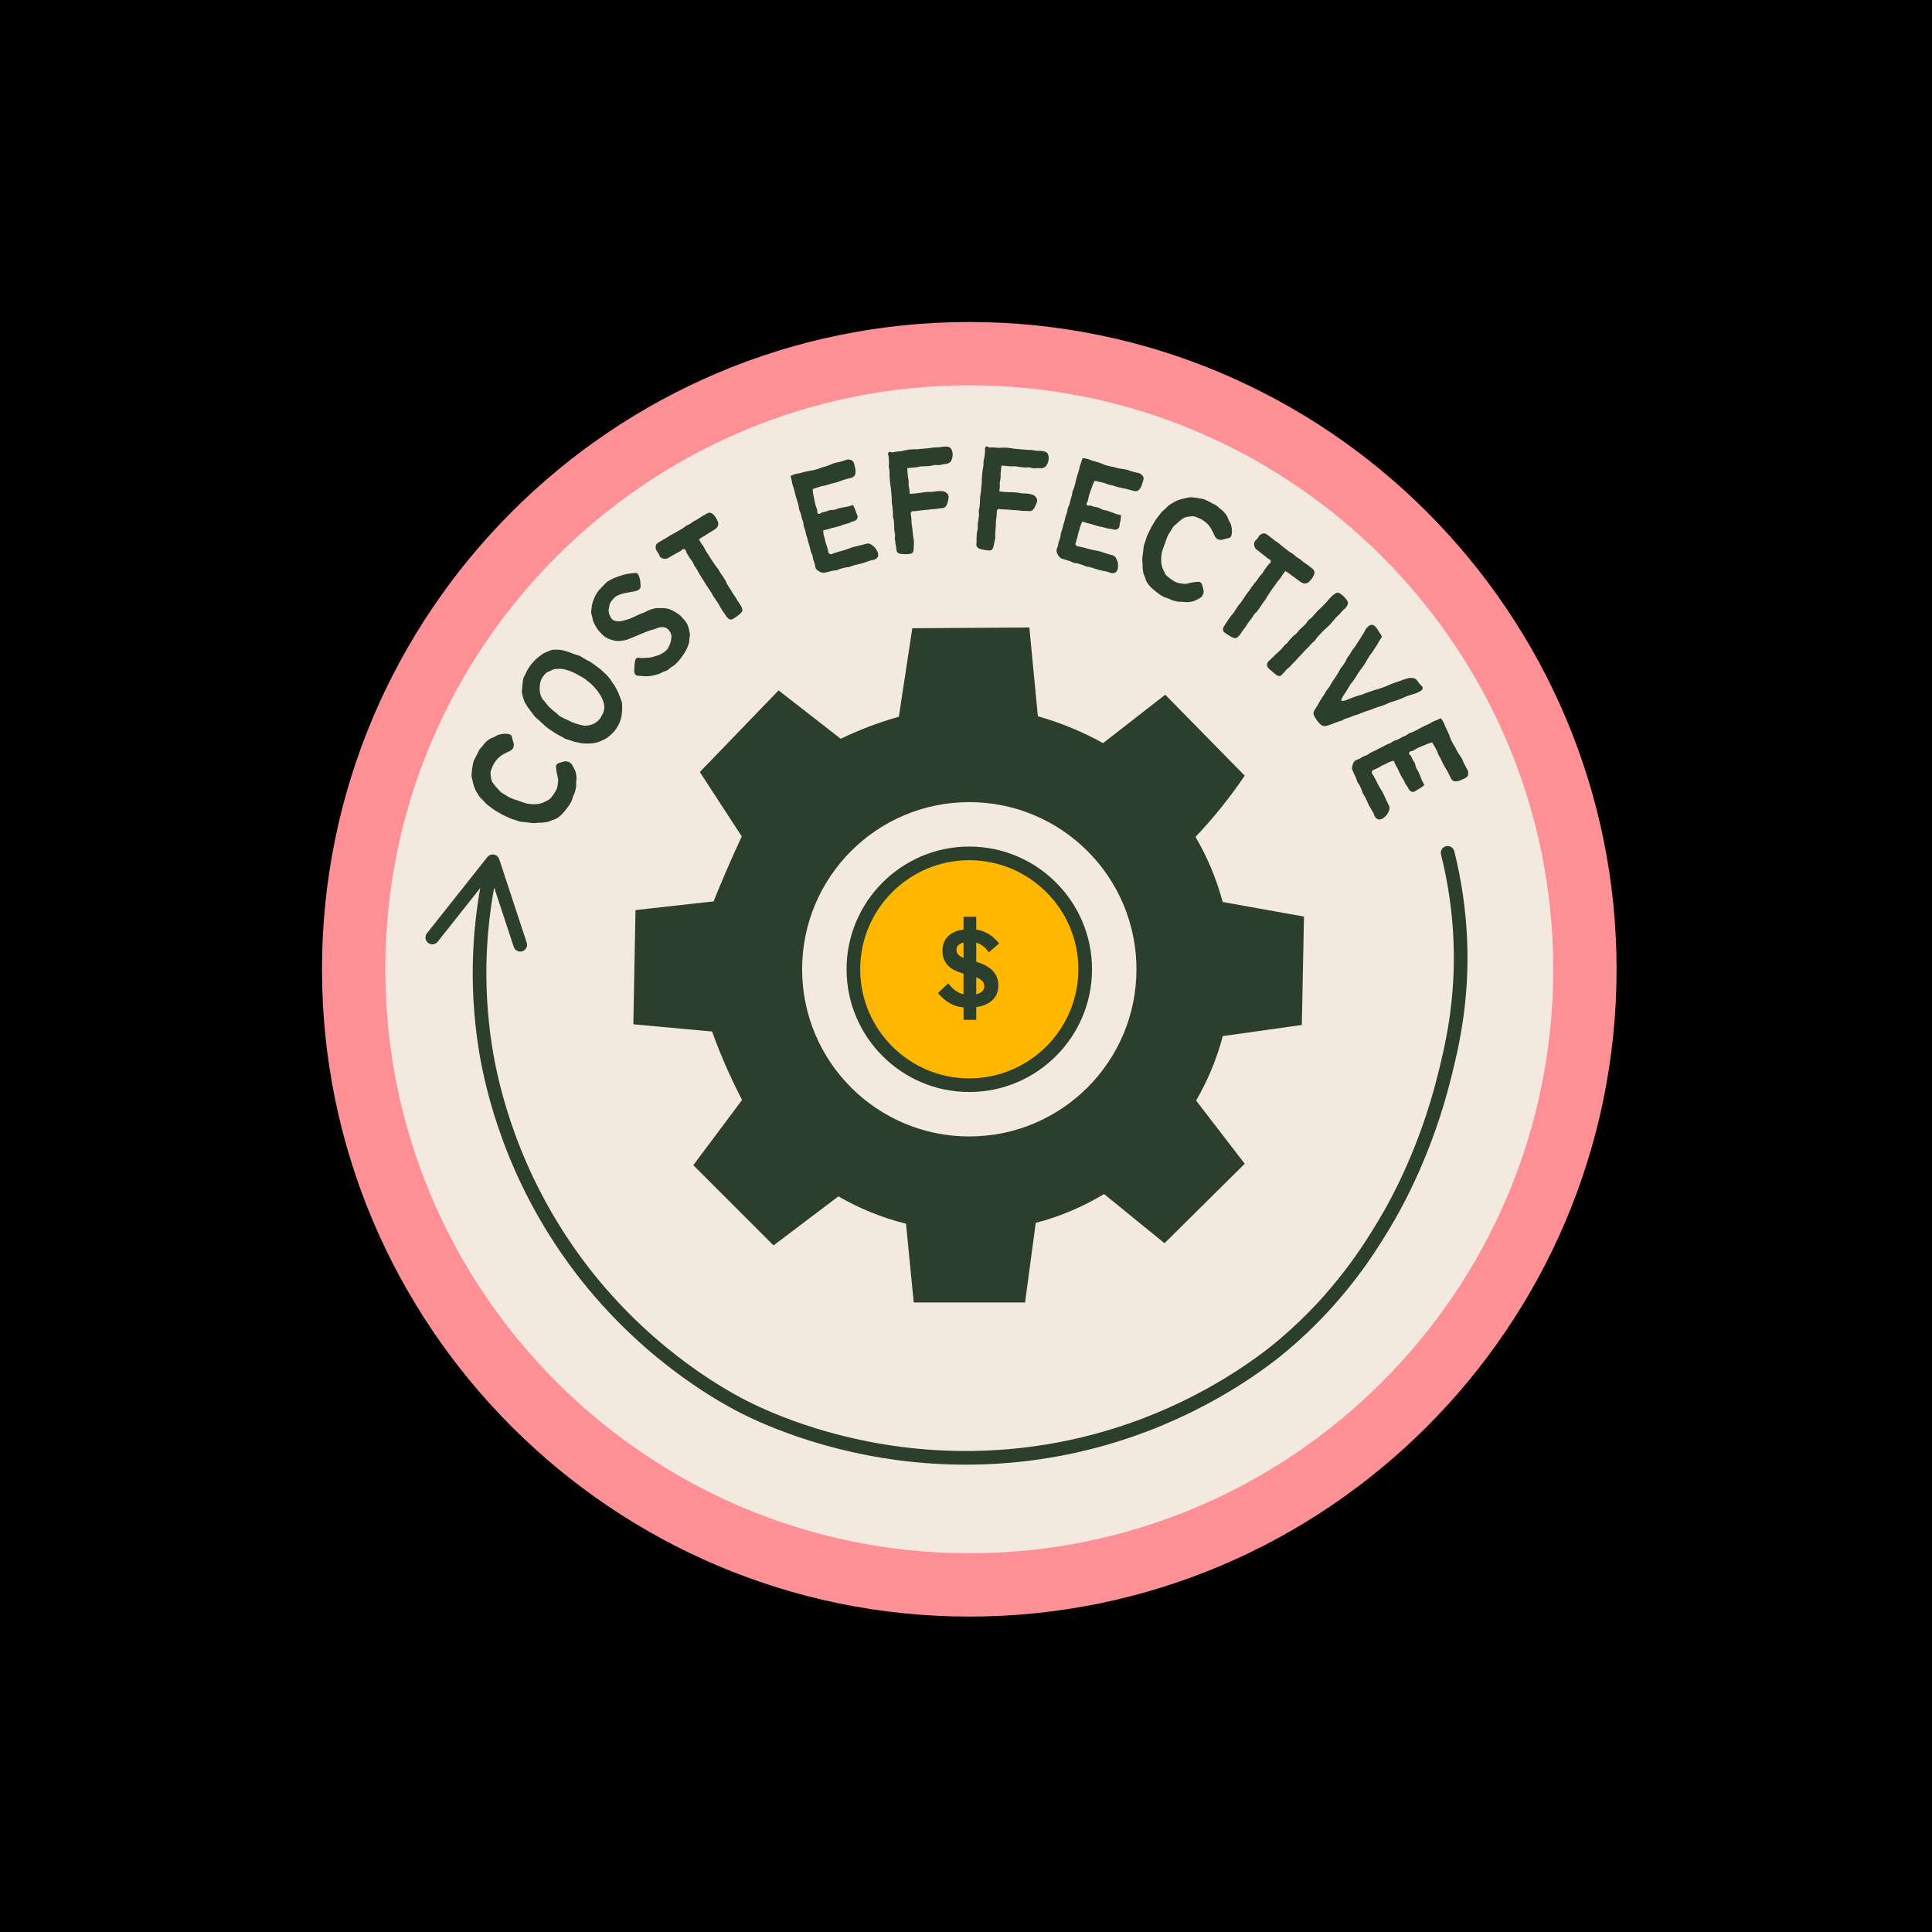 <svg version="1.0" preserveAspectRatio="xMidYMid meet" height="500" viewBox="0 0 375 375" zoomAndPan="magnify" width="500" xmlns:xlink="http://www.w3.org/1999/xlink" xmlns="http://www.w3.org/2000/svg"><defs><clipPath id="c38b157cbe"><path clip-rule="nonzero" d="M 62.5 62.5 L 313.75 62.5 L 313.75 313.75 L 62.5 313.75 Z M 62.5 62.5"></path></clipPath></defs><rect fill-opacity="1" height="450" y="-37.5" fill="#ffffff" width="450" x="-37.5"></rect><rect fill-opacity="1" height="450" y="-37.5" fill="#000000" width="450" x="-37.5"></rect><g clip-path="url(#c38b157cbe)"><path fill-rule="nonzero" fill-opacity="1" d="M 188.137 313.777 C 118.859 313.777 62.5 257.414 62.5 188.137 C 62.5 118.859 118.859 62.5 188.137 62.5 C 257.414 62.5 313.777 118.859 313.777 188.137 C 313.777 257.414 257.414 313.777 188.137 313.777 Z M 188.137 313.777" fill="#ff9096"></path></g><path fill-rule="nonzero" fill-opacity="1" d="M 188.137 301.484 C 125.637 301.484 74.789 250.637 74.789 188.137 C 74.789 125.637 125.637 74.789 188.137 74.789 C 250.637 74.789 301.484 125.637 301.484 188.137 C 301.484 250.637 250.637 301.484 188.137 301.484 Z M 188.137 301.484" fill="#f4e9de"></path><path fill-rule="nonzero" fill-opacity="1" d="M 210.637 188.137 C 210.637 200.562 200.562 210.637 188.137 210.637 C 175.711 210.637 165.641 200.562 165.641 188.137 C 165.641 175.715 175.715 165.641 188.137 165.641 C 200.562 165.641 210.637 175.715 210.637 188.137 Z M 210.637 188.137" fill="#ffb700"></path><path fill-rule="nonzero" fill-opacity="1" d="M 111.586 153.746 C 111.496 154.062 111.324 154.352 111.207 154.656 C 111.102 154.934 111.055 155.242 110.926 155.512 C 110.793 155.781 110.629 156.035 110.473 156.293 C 110.316 156.551 110.113 156.777 109.934 157.016 C 109.754 157.254 109.574 157.492 109.367 157.711 C 109.16 157.93 108.973 158.172 108.742 158.359 C 108.508 158.547 108.258 158.727 108 158.879 C 107.742 159.031 107.438 159.094 107.156 159.203 C 106.883 159.309 106.613 159.465 106.316 159.527 C 106.023 159.586 105.723 159.625 105.426 159.664 C 105.129 159.703 104.824 159.672 104.527 159.691 C 104.23 159.711 103.934 159.773 103.633 159.773 C 103.332 159.77 103.035 159.703 102.738 159.68 C 102.441 159.656 102.145 159.621 101.848 159.574 C 101.551 159.531 101.246 159.539 100.953 159.477 C 100.66 159.41 100.383 159.27 100.098 159.188 C 99.812 159.102 99.52 159.027 99.242 158.922 C 98.957 158.82 98.691 158.68 98.422 158.559 C 98.148 158.434 97.859 158.312 97.574 158.164 C 97.305 158.023 97.035 157.863 96.762 157.699 C 96.5 157.543 96.219 157.402 95.957 157.227 C 95.699 157.055 95.453 156.859 95.203 156.672 C 94.957 156.484 94.699 156.301 94.465 156.098 C 94.227 155.895 94.043 155.633 93.828 155.414 C 93.605 155.188 93.359 154.992 93.164 154.754 C 92.965 154.508 92.824 154.227 92.656 153.969 C 92.488 153.703 92.332 153.438 92.207 153.16 C 92.086 152.887 92.004 152.605 91.922 152.32 C 91.836 152.031 91.754 151.754 91.707 151.461 C 91.66 151.164 91.539 150.879 91.527 150.578 C 91.516 150.285 91.566 149.984 91.586 149.684 C 91.609 149.391 91.66 149.094 91.715 148.801 C 91.77 148.508 91.793 148.207 91.879 147.918 C 91.965 147.633 92.129 147.375 92.242 147.102 C 92.355 146.824 92.516 146.574 92.656 146.312 C 92.797 146.047 92.891 145.758 93.055 145.512 C 93.223 145.266 93.441 145.059 93.633 144.828 C 93.84 144.578 94.004 144.297 94.238 144.086 C 94.477 143.871 94.719 143.66 94.98 143.48 C 95.242 143.301 95.57 143.23 95.859 143.086 C 96.141 142.945 96.398 142.75 96.703 142.637 C 96.957 142.547 97.262 142.512 97.559 142.457 C 97.852 142.398 98.137 142.402 98.41 142.441 C 98.828 142.5 99.109 142.555 99.258 142.777 C 99.406 142.992 99.406 143.328 99.523 143.68 C 99.664 144.09 99.746 144.406 99.727 144.676 C 99.703 145.039 99.574 145.34 99.277 145.578 C 99.055 145.754 98.727 145.875 98.359 146.059 C 98.109 146.18 97.859 146.305 97.621 146.449 C 97.379 146.594 97.148 146.754 96.93 146.926 C 96.711 147.098 96.547 147.328 96.359 147.531 C 96.176 147.738 96.027 147.961 95.883 148.203 C 95.746 148.438 95.621 148.672 95.531 148.945 C 95.43 149.258 95.258 149.543 95.227 149.832 C 95.188 150.156 95.238 150.473 95.281 150.77 C 95.324 151.082 95.379 151.395 95.496 151.68 C 95.617 151.961 95.852 152.188 96.035 152.441 C 96.215 152.688 96.418 152.91 96.645 153.129 C 96.863 153.344 97.035 153.617 97.285 153.805 C 97.531 153.988 97.82 154.125 98.086 154.285 C 98.352 154.445 98.602 154.645 98.879 154.785 C 99.137 154.914 99.438 154.996 99.727 155.121 C 99.996 155.234 100.297 155.301 100.59 155.402 C 100.871 155.504 101.148 155.629 101.445 155.711 C 101.734 155.789 102.02 155.926 102.316 155.977 C 102.617 156.031 102.926 156.066 103.227 156.086 C 103.531 156.105 103.844 156.102 104.141 156.082 C 104.445 156.059 104.75 155.984 105.039 155.914 C 105.336 155.84 105.605 155.691 105.879 155.559 C 106.145 155.426 106.434 155.312 106.676 155.117 C 106.891 154.945 107.043 154.695 107.223 154.477 C 107.398 154.262 107.562 154.035 107.703 153.785 C 107.84 153.539 108.008 153.301 108.102 153.035 C 108.191 152.766 108.227 152.48 108.266 152.203 C 108.309 151.922 108.363 151.633 108.344 151.355 C 108.324 151.059 108.223 150.723 108.145 150.383 C 108.066 150.059 108.004 149.727 107.969 149.414 C 107.93 149.055 107.859 148.703 108.012 148.434 C 108.148 148.191 108.453 148.082 108.867 147.98 C 109.242 147.887 109.555 147.754 109.84 147.77 C 110.207 147.793 110.516 147.934 110.762 148.125 C 111.004 148.309 111.152 148.598 111.312 148.93 C 111.441 149.195 111.629 149.48 111.723 149.832 C 111.809 150.152 111.859 150.48 111.891 150.809 C 111.922 151.137 111.852 151.465 111.836 151.793 C 111.82 152.121 111.867 152.457 111.812 152.781 C 111.758 153.105 111.672 153.43 111.586 153.746 Z M 115.215 128.898 C 115.453 129.062 115.676 129.238 115.902 129.41 C 116.129 129.586 116.371 129.746 116.586 129.926 C 116.805 130.113 117.004 130.316 117.207 130.512 C 117.414 130.707 117.637 130.895 117.828 131.102 C 118.023 131.309 118.199 131.539 118.379 131.758 C 118.555 131.98 118.691 132.234 118.852 132.469 C 119.016 132.699 119.191 132.926 119.336 133.172 C 119.484 133.414 119.621 133.664 119.75 133.914 C 119.879 134.168 119.996 134.426 120.109 134.688 C 120.219 134.949 120.316 135.215 120.414 135.488 C 120.516 135.781 120.648 136.066 120.711 136.359 C 120.773 136.664 120.742 136.98 120.762 137.281 C 120.785 137.59 120.746 137.891 120.723 138.195 C 120.703 138.5 120.672 138.801 120.609 139.098 C 120.543 139.398 120.473 139.691 120.367 139.977 C 120.262 140.262 120.137 140.535 119.988 140.805 C 119.848 141.074 119.684 141.328 119.504 141.574 C 119.324 141.82 119.133 142.055 118.918 142.273 C 118.707 142.492 118.488 142.699 118.242 142.887 C 118.004 143.07 117.77 143.273 117.504 143.426 C 117.242 143.578 116.961 143.699 116.672 143.812 C 116.395 143.926 116.113 144.055 115.812 144.133 C 115.52 144.203 115.215 144.254 114.906 144.289 C 114.605 144.324 114.297 144.32 113.984 144.316 C 113.699 144.316 113.41 144.316 113.121 144.289 C 112.836 144.258 112.551 144.195 112.27 144.141 C 111.984 144.086 111.703 144.031 111.422 143.957 C 111.145 143.883 110.883 143.746 110.613 143.656 C 110.34 143.559 110.043 143.527 109.781 143.418 C 109.496 143.297 109.254 143.098 108.98 142.961 C 108.703 142.824 108.43 142.699 108.164 142.547 C 107.898 142.395 107.656 142.211 107.398 142.047 C 107.141 141.879 106.875 141.73 106.629 141.551 C 106.383 141.371 106.137 141.191 105.902 140.996 C 105.668 140.801 105.457 140.578 105.23 140.375 C 105.004 140.168 104.773 139.969 104.559 139.754 C 104.344 139.539 104.07 139.375 103.867 139.148 C 103.66 138.922 103.5 138.656 103.305 138.422 C 103.109 138.188 102.945 137.926 102.758 137.684 C 102.566 137.438 102.391 137.191 102.242 136.938 C 102.086 136.668 101.898 136.422 101.785 136.148 C 101.664 135.863 101.574 135.57 101.5 135.281 C 101.426 134.98 101.332 134.684 101.297 134.383 C 101.266 134.078 101.363 133.77 101.371 133.469 C 101.379 133.164 101.398 132.867 101.449 132.57 C 101.496 132.27 101.5 131.957 101.59 131.668 C 101.676 131.375 101.867 131.125 101.988 130.848 C 102.105 130.566 102.23 130.297 102.383 130.035 C 102.535 129.77 102.695 129.52 102.875 129.273 C 103.051 129.027 103.234 128.789 103.434 128.562 C 103.637 128.336 103.84 128.113 104.062 127.914 C 104.289 127.707 104.527 127.523 104.773 127.348 C 105.02 127.168 105.246 126.957 105.508 126.812 C 105.777 126.664 106.066 126.566 106.344 126.461 C 106.641 126.348 106.914 126.188 107.207 126.137 C 107.512 126.082 107.824 126.105 108.125 126.105 C 108.43 126.105 108.734 126.141 109.031 126.184 C 109.332 126.23 109.621 126.332 109.918 126.41 C 110.207 126.492 110.488 126.605 110.777 126.707 C 111.062 126.805 111.348 126.91 111.629 127.023 C 111.914 127.137 112.223 127.18 112.504 127.293 C 112.75 127.387 112.949 127.57 113.18 127.699 C 113.41 127.828 113.641 127.949 113.859 128.094 C 114.082 128.238 114.348 128.309 114.566 128.453 C 114.789 128.598 114.992 128.762 115.215 128.898 Z M 108.621 139 C 108.871 139.117 109.117 139.254 109.379 139.391 C 109.629 139.516 109.895 139.621 110.152 139.75 C 110.406 139.879 110.656 140.016 110.922 140.133 C 111.18 140.246 111.453 140.324 111.727 140.422 C 112.004 140.52 112.27 140.613 112.543 140.676 C 112.828 140.742 113.102 140.832 113.383 140.852 C 113.672 140.867 113.957 140.836 114.238 140.793 C 114.52 140.75 114.793 140.676 115.059 140.559 C 115.312 140.449 115.555 140.309 115.793 140.125 C 116.008 139.961 116.215 139.77 116.414 139.535 C 116.602 139.316 116.707 139.062 116.832 138.82 C 116.961 138.57 117.125 138.34 117.188 138.066 C 117.246 137.801 117.309 137.516 117.301 137.23 C 117.293 136.961 117.242 136.676 117.172 136.395 C 117.105 136.137 117 135.871 116.879 135.605 C 116.773 135.359 116.637 135.109 116.48 134.863 C 116.32 134.605 116.152 134.355 115.973 134.121 C 115.793 133.879 115.598 133.648 115.398 133.422 C 115.203 133.199 114.988 132.984 114.77 132.777 C 114.555 132.57 114.305 132.402 114.074 132.211 C 113.844 132.023 113.613 131.832 113.367 131.66 C 113.121 131.492 112.848 131.363 112.59 131.211 C 112.332 131.059 112.074 130.91 111.805 130.777 C 111.539 130.645 111.277 130.504 110.996 130.391 C 110.723 130.277 110.434 130.191 110.148 130.094 C 109.867 130 109.594 129.914 109.32 129.867 C 109.027 129.824 108.742 129.816 108.461 129.824 C 108.168 129.832 107.875 129.816 107.602 129.875 C 107.312 129.938 107.066 130.102 106.812 130.219 C 106.547 130.344 106.262 130.426 106.043 130.602 C 105.812 130.781 105.621 131.004 105.457 131.234 C 105.285 131.473 105.117 131.727 105.008 132.004 C 104.898 132.277 104.848 132.578 104.801 132.871 C 104.754 133.16 104.742 133.461 104.758 133.758 C 104.77 134.055 104.781 134.355 104.852 134.645 C 104.922 134.93 105.039 135.211 105.172 135.477 C 105.301 135.738 105.531 135.938 105.723 136.168 C 105.895 136.379 106.035 136.613 106.223 136.809 C 106.41 137 106.578 137.215 106.781 137.402 C 106.973 137.586 107.176 137.758 107.383 137.941 C 107.582 138.121 107.82 138.258 108.027 138.445 C 108.223 138.625 108.422 138.809 108.621 139 Z M 118.809 120.195 C 119.023 120.41 119.32 120.5 119.609 120.559 C 119.875 120.609 120.172 120.625 120.477 120.578 C 120.754 120.539 121.039 120.453 121.32 120.367 C 121.598 120.281 121.895 120.227 122.16 120.125 C 122.445 120.02 122.703 119.871 122.961 119.777 C 123.203 119.684 123.426 119.543 123.668 119.441 C 123.91 119.344 124.148 119.234 124.383 119.129 C 124.621 119.023 124.879 118.961 125.113 118.848 C 125.348 118.73 125.586 118.625 125.812 118.5 C 126.086 118.395 126.336 118.277 126.598 118.211 C 126.875 118.133 127.148 118.082 127.414 118.043 C 127.699 118.004 127.977 118.043 128.242 118.039 C 128.527 118.035 128.801 118.02 129.07 118.059 C 129.348 118.102 129.625 118.137 129.887 118.223 C 130.152 118.309 130.391 118.453 130.637 118.578 C 130.879 118.703 131.129 118.82 131.359 118.98 C 131.582 119.141 131.824 119.281 132.035 119.473 C 132.234 119.656 132.422 119.867 132.609 120.074 C 132.805 120.293 133 120.504 133.148 120.738 C 133.305 120.977 133.43 121.238 133.539 121.496 C 133.648 121.754 133.699 122.039 133.762 122.312 C 133.82 122.586 133.898 122.863 133.914 123.148 C 133.926 123.426 133.844 123.707 133.812 123.992 C 133.781 124.266 133.801 124.555 133.727 124.832 C 133.66 125.098 133.539 125.359 133.43 125.625 C 133.328 125.879 133.195 126.129 133.059 126.383 C 132.926 126.625 132.777 126.863 132.613 127.098 C 132.461 127.324 132.309 127.566 132.125 127.789 C 131.949 128 131.773 128.227 131.574 128.434 C 131.383 128.633 131.195 128.852 130.977 129.043 C 130.75 129.25 130.457 129.363 130.227 129.535 C 129.977 129.719 129.773 129.949 129.527 130.094 C 129.262 130.254 128.953 130.297 128.695 130.414 C 128.41 130.543 128.168 130.723 127.898 130.812 C 127.602 130.914 127.309 130.984 127.035 131.043 C 126.727 131.113 126.434 131.191 126.16 131.223 C 125.836 131.258 125.531 131.258 125.273 131.258 C 124.887 131.262 124.582 131.219 124.391 131.199 C 123.961 131.199 123.652 131.164 123.453 131.047 C 123.176 130.887 123.121 130.578 123.105 130.207 C 123.094 129.941 123.133 129.629 123.152 129.27 C 123.168 128.945 123.199 128.676 123.242 128.445 C 123.305 128.113 123.355 127.844 123.586 127.723 C 123.77 127.629 124.043 127.664 124.41 127.715 C 124.668 127.754 124.992 127.703 125.348 127.684 C 125.637 127.664 125.957 127.668 126.281 127.613 C 126.582 127.559 126.879 127.453 127.184 127.363 C 127.484 127.277 127.785 127.184 128.066 127.062 C 128.363 126.934 128.625 126.766 128.871 126.594 C 129.121 126.438 129.344 126.246 129.531 126.008 C 129.711 125.773 129.832 125.504 129.953 125.227 C 130.07 124.945 130.172 124.668 130.227 124.379 C 130.281 124.07 130.348 123.77 130.324 123.488 C 130.297 123.16 130.195 122.871 130.059 122.641 C 129.887 122.355 129.699 122.152 129.496 122.008 C 129.25 121.832 128.988 121.746 128.707 121.727 C 128.434 121.703 128.148 121.734 127.859 121.805 C 127.59 121.871 127.332 122.016 127.062 122.113 C 126.797 122.215 126.504 122.246 126.238 122.348 C 125.973 122.449 125.695 122.52 125.43 122.625 C 125.168 122.73 124.906 122.848 124.641 122.953 C 124.379 123.059 124.117 123.184 123.852 123.289 C 123.59 123.398 123.328 123.508 123.062 123.617 C 122.801 123.727 122.539 123.832 122.277 123.941 C 121.992 124.062 121.715 124.16 121.434 124.23 C 121.133 124.305 120.844 124.359 120.555 124.379 C 120.25 124.402 119.949 124.434 119.656 124.406 C 119.355 124.375 119.066 124.301 118.781 124.215 C 118.496 124.129 118.199 124.051 117.938 123.914 C 117.672 123.777 117.422 123.605 117.184 123.418 C 116.953 123.238 116.742 123.016 116.543 122.793 C 116.34 122.566 116.141 122.352 115.977 122.125 C 115.805 121.883 115.66 121.625 115.527 121.375 C 115.379 121.113 115.246 120.855 115.145 120.59 C 115.039 120.312 115.004 120.02 114.941 119.746 C 114.875 119.457 114.762 119.18 114.742 118.895 C 114.719 118.602 114.805 118.312 114.828 118.027 C 114.855 117.738 114.887 117.453 114.953 117.172 C 115.023 116.891 115.137 116.629 115.242 116.359 C 115.352 116.09 115.445 115.82 115.586 115.562 C 115.727 115.312 115.875 115.066 116.047 114.828 C 116.215 114.598 116.422 114.395 116.617 114.176 C 116.809 113.961 117.004 113.75 117.219 113.555 C 117.465 113.336 117.652 113.074 117.895 112.898 C 118.152 112.707 118.445 112.582 118.707 112.434 C 118.98 112.277 119.273 112.176 119.562 112.059 C 119.844 111.941 120.129 111.84 120.438 111.75 C 120.727 111.668 121.016 111.547 121.336 111.48 C 121.879 111.375 122.16 111.332 122.398 111.305 C 122.68 111.273 122.902 111.234 123.461 111.203 C 123.754 111.188 123.93 111.586 124.074 111.969 C 124.207 112.316 124.285 112.699 124.285 112.941 C 124.285 113.285 124.359 113.559 124.348 113.785 C 124.324 114.133 124.188 114.309 123.969 114.477 C 123.805 114.598 123.586 114.688 123.219 114.77 C 122.945 114.832 122.633 114.879 122.305 114.93 C 122.008 114.977 121.695 115.031 121.379 115.098 C 121.078 115.156 120.77 115.246 120.473 115.344 C 120.176 115.445 119.875 115.566 119.609 115.727 C 119.348 115.887 119.137 116.129 118.93 116.371 C 118.742 116.594 118.555 116.809 118.434 117.047 C 118.301 117.305 118.289 117.59 118.234 117.855 C 118.18 118.137 118.117 118.402 118.148 118.676 C 118.176 118.957 118.246 119.227 118.367 119.477 C 118.488 119.723 118.605 119.996 118.809 120.195 Z M 135.668 104.695 C 135.828 104.941 135.926 105.172 136.078 105.41 C 136.238 105.656 136.422 105.875 136.578 106.113 C 136.734 106.359 136.824 106.645 136.977 106.883 C 137.137 107.129 137.293 107.371 137.449 107.609 C 137.605 107.855 137.75 108.105 137.902 108.344 C 138.059 108.59 138.234 108.82 138.387 109.062 C 138.543 109.305 138.707 109.539 138.863 109.777 C 139.016 110.02 139.242 110.215 139.395 110.457 C 139.547 110.699 139.672 110.957 139.824 111.195 C 139.98 111.441 140.172 111.68 140.344 111.945 C 140.5 112.195 140.66 112.457 140.828 112.719 C 140.984 112.973 141.051 113.289 141.215 113.551 C 141.375 113.805 141.57 114.043 141.73 114.305 C 141.895 114.562 142.023 114.844 142.184 115.098 C 142.348 115.363 142.555 115.594 142.715 115.848 C 142.883 116.113 143.031 116.379 143.191 116.633 C 143.359 116.898 143.535 117.148 143.695 117.391 C 143.914 117.73 144.016 117.996 144.07 118.223 C 144.141 118.512 144.094 118.719 143.793 119 C 143.621 119.16 143.41 119.379 143.086 119.59 C 142.758 119.809 142.5 120.012 142.266 120.141 C 141.945 120.309 141.668 120.301 141.355 120.047 C 141.172 119.902 140.988 119.656 140.754 119.293 C 140.602 119.059 140.422 118.836 140.266 118.59 C 140.113 118.352 139.965 118.105 139.809 117.859 C 139.656 117.621 139.555 117.348 139.398 117.102 C 139.246 116.859 139.062 116.637 138.906 116.391 C 138.754 116.148 138.578 115.922 138.426 115.676 C 138.273 115.434 138.156 115.164 138.004 114.922 C 137.852 114.676 137.672 114.445 137.523 114.199 C 137.371 113.953 137.184 113.727 137.031 113.48 C 136.879 113.234 136.738 112.98 136.59 112.734 C 136.438 112.488 136.262 112.254 136.113 112.008 C 135.961 111.758 135.816 111.504 135.668 111.258 C 135.516 111.012 135.398 110.742 135.25 110.496 C 135.098 110.25 134.914 110.023 134.77 109.781 C 134.617 109.531 134.535 109.246 134.387 109.004 C 134.234 108.746 134 108.504 133.828 108.234 C 133.648 107.953 133.496 107.66 133.34 107.418 C 133.039 106.957 133.27 106.777 132.824 106.617 C 132.402 106.465 132.504 106.754 132.008 107 C 131.773 107.113 131.508 107.273 131.207 107.43 C 130.957 107.562 130.695 107.727 130.418 107.883 C 130.18 108 129.941 108.184 129.695 108.316 C 129.418 108.461 129.125 108.488 128.875 108.449 C 128.543 108.402 128.285 108.281 128.105 108.047 C 127.934 107.824 127.875 107.496 127.703 107.246 C 127.57 107.059 127.375 106.848 127.309 106.574 C 127.246 106.332 127.246 106.055 127.328 105.789 C 127.398 105.566 127.703 105.355 127.941 105.211 C 128.191 105.062 128.445 104.926 128.695 104.773 C 128.941 104.625 129.199 104.492 129.445 104.34 C 129.695 104.191 129.93 104.016 130.176 103.867 C 130.422 103.719 130.703 103.617 130.949 103.465 C 131.195 103.316 131.453 103.18 131.703 103.031 C 131.949 102.883 132.203 102.742 132.453 102.594 C 132.699 102.445 132.906 102.227 133.156 102.074 C 133.406 101.926 133.684 101.828 133.934 101.68 C 134.18 101.531 134.398 101.332 134.648 101.184 C 134.895 101.035 135.164 100.922 135.414 100.77 C 135.66 100.621 135.891 100.441 136.137 100.293 C 136.387 100.141 136.641 100.004 136.891 99.855 C 137.18 99.68 137.43 99.547 137.648 99.523 C 137.918 99.488 138.176 99.598 138.41 99.816 C 138.57 99.969 138.762 100.172 138.934 100.453 C 139.125 100.758 139.262 101.043 139.348 101.289 C 139.465 101.621 139.434 101.918 139.289 102.184 C 139.176 102.398 138.98 102.621 138.648 102.824 C 138.398 102.977 138.148 103.129 137.891 103.289 C 137.652 103.438 137.406 103.586 137.141 103.75 C 136.902 103.898 136.652 104.047 136.379 104.215 C 136.141 104.359 135.941 104.527 135.668 104.695 Z M 157.738 94.934 C 157.781 95.219 157.762 95.469 157.793 95.699 C 157.832 95.984 157.93 96.227 157.965 96.461 C 158.008 96.734 158.043 96.977 158.109 97.215 C 158.176 97.461 158.203 97.762 158.293 98.051 C 158.379 98.332 158.504 98.605 158.586 98.855 C 158.738 99.32 158.473 99.484 158.84 99.703 C 159.164 99.898 159.168 99.586 159.598 99.461 C 159.816 99.398 160.07 99.348 160.34 99.281 C 160.582 99.219 160.812 99.07 161.062 99.02 C 161.363 98.965 161.684 99.004 161.984 98.941 C 162.285 98.875 162.562 98.715 162.859 98.645 C 163.16 98.578 163.465 98.535 163.762 98.465 C 164.062 98.391 164.375 98.371 164.672 98.301 C 164.969 98.23 165.27 98.082 165.562 98.016 C 165.695 98.277 165.824 98.539 165.93 98.758 C 166.062 99.035 166.109 99.309 166.191 99.523 C 166.312 99.832 166.461 100.07 166.461 100.285 C 166.465 100.566 166.332 100.809 166.086 100.992 C 165.918 101.121 165.645 101.164 165.336 101.277 C 165.117 101.355 164.887 101.508 164.594 101.59 C 164.34 101.68 164.062 101.727 163.797 101.809 C 163.535 101.891 163.281 102.016 163.016 102.094 C 162.75 102.172 162.48 102.234 162.211 102.309 C 161.945 102.383 161.668 102.434 161.398 102.508 C 161.129 102.582 160.867 102.688 160.598 102.762 C 160.328 102.836 160.043 102.879 159.781 102.953 C 159.797 103.258 159.82 103.539 159.867 103.793 C 159.918 104.074 160.023 104.328 160.09 104.594 C 160.148 104.84 160.191 105.102 160.27 105.352 C 160.344 105.605 160.445 105.852 160.527 106.09 C 160.617 106.359 160.641 106.633 160.719 106.852 C 160.875 107.285 160.691 107.371 161.055 107.512 C 161.48 107.676 161.406 107.508 161.926 107.355 C 162.188 107.281 162.477 107.168 162.797 107.078 C 163.082 107 163.387 106.918 163.684 106.84 C 163.988 106.758 164.281 106.633 164.582 106.539 C 164.883 106.449 165.168 106.305 165.469 106.211 C 165.77 106.121 166.086 106.082 166.387 105.992 C 166.688 105.898 167.004 105.859 167.309 105.777 C 167.613 105.699 167.906 105.586 168.215 105.523 C 168.531 105.457 168.789 105.52 169.023 105.652 C 169.25 105.781 169.469 105.961 169.695 106.156 C 169.902 106.332 170.023 106.57 170.152 106.777 C 170.305 107.012 170.402 107.238 170.43 107.477 C 170.465 107.746 170.465 108.004 170.309 108.215 C 170.172 108.391 169.957 108.555 169.66 108.648 C 169.398 108.73 169.109 108.738 168.844 108.82 C 168.578 108.898 168.328 109.031 168.062 109.109 C 167.797 109.188 167.535 109.281 167.27 109.359 C 167.004 109.434 166.73 109.484 166.465 109.559 C 166.199 109.633 165.922 109.676 165.656 109.746 C 165.387 109.82 165.141 109.973 164.871 110.043 C 164.605 110.113 164.312 110.098 164.047 110.164 C 163.777 110.234 163.508 110.297 163.238 110.363 C 162.969 110.43 162.727 110.605 162.457 110.672 C 162.188 110.738 161.898 110.715 161.625 110.777 C 161.355 110.844 161.09 110.926 160.824 110.984 C 160.551 111.051 160.281 111.109 160.012 111.172 C 159.77 111.227 159.383 111.129 159.039 110.934 C 158.691 110.738 158.371 110.473 158.301 110.238 C 158.227 109.969 158.203 109.684 158.129 109.414 C 158.051 109.148 157.922 108.895 157.848 108.621 C 157.773 108.355 157.766 108.066 157.691 107.793 C 157.613 107.527 157.441 107.285 157.367 107.012 C 157.289 106.746 157.254 106.465 157.176 106.195 C 157.102 105.926 157.012 105.66 156.938 105.391 C 156.863 105.121 156.801 104.852 156.723 104.578 C 156.648 104.309 156.547 104.047 156.473 103.777 C 156.398 103.508 156.375 103.223 156.301 102.953 C 156.227 102.684 156.082 102.43 156.008 102.16 C 155.938 101.891 155.973 101.59 155.898 101.316 C 155.824 101.047 155.688 100.793 155.613 100.523 C 155.543 100.25 155.504 99.973 155.434 99.699 C 155.359 99.43 155.195 99.18 155.121 98.91 C 155.047 98.637 155.062 98.34 154.988 98.07 C 154.914 97.797 154.824 97.527 154.75 97.258 C 154.68 96.984 154.566 96.723 154.496 96.449 C 154.422 96.176 154.348 95.902 154.273 95.629 C 154.199 95.355 154.156 95.078 154.082 94.805 C 154.012 94.531 153.879 94.277 153.805 94.004 C 153.73 93.73 153.715 93.441 153.641 93.172 C 153.566 92.898 153.527 92.645 153.457 92.375 C 153.75 92.273 153.992 92.117 154.281 92.035 C 154.582 91.945 154.891 91.93 155.184 91.855 C 155.484 91.781 155.777 91.688 156.07 91.621 C 156.371 91.555 156.664 91.48 156.957 91.418 C 157.262 91.348 157.57 91.34 157.867 91.273 C 158.164 91.199 158.453 91.113 158.746 91.031 C 159.039 90.953 159.312 90.809 159.598 90.711 C 159.859 90.625 160.141 90.586 160.402 90.496 C 160.668 90.406 160.914 90.277 161.18 90.188 C 161.441 90.098 161.691 89.965 161.953 89.879 C 162.219 89.793 162.508 89.785 162.773 89.707 C 163.039 89.625 163.305 89.555 163.574 89.484 C 163.926 89.383 164.207 89.242 164.453 89.211 C 164.863 89.16 165.148 89.258 165.344 89.363 C 165.609 89.508 165.723 89.77 165.809 90.094 C 165.879 90.355 165.926 90.66 166.016 90.973 C 166.094 91.379 166.078 91.676 166.035 91.918 C 165.973 92.27 165.812 92.469 165.504 92.625 C 165.27 92.746 164.961 92.797 164.594 92.898 C 164.309 92.98 164.02 93.059 163.734 93.141 C 163.445 93.223 163.18 93.371 162.895 93.457 C 162.609 93.535 162.324 93.637 162.039 93.719 C 161.754 93.801 161.457 93.844 161.168 93.926 C 160.883 94.008 160.609 94.121 160.32 94.203 C 160.039 94.285 159.727 94.289 159.438 94.371 C 159.152 94.453 158.871 94.566 158.578 94.648 C 158.293 94.73 158.027 94.852 157.738 94.934 Z M 176.109 90.859 C 176.137 91.148 176.125 91.395 176.152 91.668 C 176.18 91.953 176.203 92.234 176.23 92.512 C 176.258 92.793 176.34 93.062 176.367 93.344 C 176.395 93.617 176.336 93.902 176.363 94.188 C 176.391 94.461 176.496 94.734 176.523 95.02 C 176.551 95.297 176.543 95.562 176.574 95.852 C 176.875 95.824 177.156 95.832 177.449 95.805 C 177.746 95.773 178.039 95.73 178.328 95.699 C 178.629 95.672 178.918 95.594 179.211 95.562 C 179.508 95.535 179.801 95.504 180.094 95.473 C 180.387 95.449 180.684 95.5 180.977 95.473 C 181.309 95.445 181.641 95.344 181.977 95.328 C 182.312 95.312 182.656 95.32 182.988 95.352 C 183.309 95.379 183.535 95.523 183.715 95.668 C 183.918 95.832 184.082 96.043 184.121 96.336 C 184.148 96.566 184.086 96.836 184.023 97.137 C 183.965 97.418 183.895 97.711 183.777 97.957 C 183.648 98.223 183.48 98.492 183.184 98.57 C 182.922 98.641 182.645 98.629 182.375 98.676 C 182.113 98.719 181.848 98.773 181.578 98.801 C 181.312 98.828 181.043 98.828 180.773 98.852 C 180.508 98.875 180.242 98.914 179.973 98.941 C 179.707 98.965 179.438 98.984 179.172 99.023 C 178.902 99.031 178.645 99.082 178.398 99.113 C 178.113 99.145 177.848 99.172 177.625 99.211 C 177.168 99.293 177.129 99.074 176.891 99.379 C 176.656 99.672 176.82 99.672 176.832 100.109 C 176.836 100.336 176.895 100.59 176.914 100.859 C 176.934 101.105 176.906 101.367 176.941 101.609 C 176.984 101.895 177.031 102.18 177.07 102.465 C 177.109 102.75 177.125 103.039 177.156 103.324 C 177.191 103.613 177.234 103.895 177.258 104.184 C 177.281 104.473 177.387 104.754 177.398 105.043 C 177.406 105.328 177.367 105.621 177.359 105.906 C 177.355 106.137 177.371 106.414 177.336 106.676 C 177.305 106.926 177.246 107.203 177.02 107.371 C 176.859 107.492 176.598 107.52 176.266 107.555 C 175.922 107.586 175.602 107.562 175.312 107.547 C 174.941 107.523 174.621 107.52 174.387 107.379 C 174.117 107.215 174 106.953 173.98 106.574 C 173.961 106.191 173.859 105.887 173.828 105.598 C 173.793 105.277 173.734 104.98 173.703 104.629 C 173.68 104.336 173.758 104.031 173.73 103.738 C 173.703 103.445 173.598 103.156 173.574 102.863 C 173.547 102.566 173.578 102.27 173.555 101.973 C 173.527 101.68 173.527 101.383 173.5 101.09 C 173.477 100.793 173.336 100.512 173.309 100.215 C 173.285 99.922 173.348 99.621 173.32 99.328 C 173.297 99.031 173.25 98.738 173.223 98.445 C 173.199 98.152 173.121 97.863 173.098 97.566 C 173.074 97.273 173.102 96.977 173.078 96.684 C 173.051 96.387 173.035 96.094 173.012 95.797 C 172.984 95.504 172.961 95.211 172.934 94.914 C 172.91 94.621 172.828 94.332 172.805 94.035 C 172.777 93.742 172.738 93.449 172.715 93.156 C 172.688 92.863 172.676 92.566 172.652 92.273 C 172.637 92.078 172.688 91.723 172.645 91.379 C 172.602 91.031 172.516 90.695 172.52 90.5 C 172.523 90.191 172.559 89.891 172.562 89.613 C 172.562 89.285 172.477 88.984 172.477 88.727 C 172.477 88.191 172.207 88.16 172.48 87.82 C 172.723 87.52 172.832 87.859 173.289 87.797 C 173.512 87.766 173.766 87.688 174.043 87.648 C 174.285 87.617 174.551 87.633 174.816 87.594 C 175.07 87.559 175.32 87.469 175.574 87.43 C 175.848 87.391 176.117 87.305 176.395 87.27 C 176.668 87.234 176.949 87.242 177.227 87.211 C 177.504 87.18 177.789 87.223 178.066 87.195 C 178.344 87.168 178.617 87.141 178.898 87.117 C 179.176 87.094 179.453 87.07 179.73 87.047 C 180.008 87.023 180.285 86.977 180.562 86.953 C 180.84 86.934 181.117 86.863 181.395 86.844 C 181.672 86.82 181.953 86.855 182.23 86.832 C 182.508 86.809 182.781 86.723 183.055 86.699 C 183.414 86.664 183.75 86.66 184.031 86.715 C 184.355 86.781 184.57 86.977 184.723 87.316 C 184.824 87.543 184.914 87.832 184.914 88.246 C 184.914 88.645 184.828 88.941 184.734 89.191 C 184.609 89.531 184.434 89.746 184.137 89.891 C 183.883 90.012 183.574 90.059 183.199 90.098 C 182.902 90.125 182.617 90.25 182.316 90.277 C 182.023 90.309 181.715 90.23 181.418 90.258 C 181.125 90.289 180.836 90.41 180.539 90.441 C 180.242 90.469 179.945 90.465 179.645 90.496 C 179.348 90.523 179.047 90.5 178.746 90.527 C 178.453 90.555 178.164 90.668 177.867 90.695 C 177.57 90.723 177.27 90.746 176.969 90.773 C 176.676 90.801 176.414 90.832 176.109 90.859 Z M 194.387 90.371 C 194.363 90.66 194.312 90.902 194.289 91.176 C 194.266 91.461 194.238 91.742 194.219 92.02 C 194.195 92.301 194.23 92.582 194.207 92.859 C 194.184 93.137 194.074 93.406 194.051 93.691 C 194.031 93.965 194.09 94.254 194.066 94.539 C 194.043 94.816 193.988 95.078 193.965 95.367 C 194.27 95.391 194.547 95.449 194.836 95.473 C 195.137 95.496 195.43 95.504 195.719 95.527 C 196.02 95.551 196.32 95.523 196.613 95.547 C 196.91 95.57 197.207 95.59 197.496 95.613 C 197.789 95.641 198.074 95.742 198.367 95.77 C 198.699 95.801 199.043 95.762 199.375 95.801 C 199.711 95.844 200.047 95.914 200.367 96.004 C 200.676 96.086 200.879 96.27 201.027 96.441 C 201.195 96.641 201.324 96.879 201.309 97.172 C 201.297 97.406 201.184 97.66 201.07 97.941 C 200.965 98.211 200.848 98.484 200.688 98.707 C 200.512 98.945 200.301 99.18 199.992 99.207 C 199.723 99.227 199.453 99.168 199.18 99.168 C 198.914 99.164 198.645 99.172 198.375 99.152 C 198.109 99.133 197.84 99.086 197.574 99.059 C 197.305 99.035 197.035 99.027 196.77 99.008 C 196.5 98.984 196.234 98.957 195.965 98.945 C 195.699 98.906 195.438 98.91 195.188 98.898 C 194.902 98.879 194.637 98.859 194.41 98.859 C 193.945 98.859 193.945 98.637 193.656 98.895 C 193.379 99.145 193.539 99.172 193.473 99.605 C 193.438 99.828 193.449 100.09 193.422 100.355 C 193.395 100.602 193.324 100.855 193.316 101.102 C 193.309 101.387 193.305 101.676 193.293 101.965 C 193.281 102.25 193.242 102.539 193.227 102.824 C 193.207 103.113 193.199 103.398 193.172 103.688 C 193.145 103.973 193.199 104.273 193.16 104.555 C 193.117 104.84 193.031 105.121 192.973 105.402 C 192.926 105.625 192.895 105.902 192.812 106.156 C 192.738 106.395 192.633 106.656 192.379 106.785 C 192.199 106.875 191.938 106.855 191.605 106.828 C 191.258 106.801 190.949 106.723 190.668 106.652 C 190.309 106.566 189.988 106.508 189.785 106.324 C 189.547 106.117 189.48 105.84 189.527 105.461 C 189.578 105.082 189.527 104.766 189.547 104.477 C 189.57 104.152 189.566 103.852 189.598 103.5 C 189.625 103.207 189.754 102.922 189.781 102.629 C 189.805 102.332 189.754 102.031 189.777 101.738 C 189.805 101.445 189.891 101.156 189.918 100.859 C 189.941 100.566 189.996 100.273 190.02 99.98 C 190.047 99.688 189.957 99.383 189.984 99.086 C 190.012 98.793 190.129 98.508 190.156 98.215 C 190.184 97.918 190.184 97.625 190.211 97.328 C 190.242 97.035 190.215 96.738 190.242 96.445 C 190.27 96.148 190.352 95.863 190.379 95.566 C 190.406 95.273 190.441 94.98 190.469 94.688 C 190.496 94.391 190.523 94.098 190.551 93.805 C 190.578 93.512 190.547 93.211 190.574 92.918 C 190.602 92.621 190.613 92.328 190.641 92.035 C 190.668 91.738 190.711 91.445 190.738 91.152 C 190.754 90.961 190.871 90.621 190.887 90.27 C 190.906 89.922 190.879 89.574 190.918 89.387 C 190.977 89.082 191.066 88.793 191.117 88.52 C 191.176 88.195 191.141 87.887 191.188 87.633 C 191.285 87.105 191.023 87.027 191.352 86.742 C 191.641 86.488 191.691 86.84 192.152 86.859 C 192.379 86.871 192.641 86.836 192.918 86.848 C 193.164 86.859 193.422 86.922 193.688 86.93 C 193.945 86.941 194.211 86.895 194.465 86.902 C 194.742 86.91 195.023 86.875 195.301 86.891 C 195.578 86.902 195.855 86.957 196.133 86.977 C 196.41 86.996 196.684 87.086 196.961 87.109 C 197.238 87.129 197.512 87.152 197.793 87.18 C 198.07 87.203 198.348 87.23 198.625 87.254 C 198.902 87.281 199.184 87.285 199.457 87.312 C 199.738 87.34 200.02 87.32 200.297 87.348 C 200.574 87.375 200.848 87.461 201.121 87.484 C 201.398 87.512 201.684 87.473 201.957 87.5 C 202.316 87.531 202.652 87.582 202.918 87.688 C 203.223 87.809 203.398 88.039 203.488 88.398 C 203.551 88.641 203.586 88.941 203.512 89.352 C 203.441 89.738 203.309 90.02 203.172 90.25 C 202.988 90.559 202.777 90.738 202.461 90.828 C 202.191 90.902 201.879 90.898 201.5 90.867 C 201.203 90.844 200.898 90.918 200.602 90.891 C 200.305 90.867 200.02 90.738 199.719 90.715 C 199.426 90.691 199.121 90.762 198.82 90.738 C 198.527 90.715 198.23 90.66 197.934 90.637 C 197.637 90.613 197.344 90.531 197.043 90.508 C 196.75 90.484 196.445 90.543 196.145 90.52 C 195.852 90.496 195.551 90.465 195.25 90.438 C 194.957 90.414 194.691 90.398 194.387 90.371 Z M 212.473 93.316 C 212.367 93.582 212.223 93.789 212.129 94 C 212.016 94.27 211.973 94.523 211.883 94.742 C 211.777 94.996 211.684 95.227 211.617 95.465 C 211.547 95.707 211.414 95.98 211.344 96.277 C 211.273 96.562 211.238 96.859 211.18 97.117 C 211.07 97.59 210.758 97.598 210.961 97.973 C 211.141 98.309 211.301 98.043 211.734 98.156 C 211.953 98.215 212.199 98.301 212.465 98.383 C 212.703 98.457 212.98 98.445 213.219 98.535 C 213.504 98.641 213.758 98.84 214.047 98.938 C 214.34 99.039 214.66 99.047 214.953 99.141 C 215.246 99.234 215.527 99.355 215.816 99.449 C 216.113 99.539 216.391 99.684 216.68 99.777 C 216.973 99.867 217.305 99.895 217.594 99.988 C 217.57 100.285 217.547 100.578 217.523 100.82 C 217.496 101.125 217.395 101.379 217.355 101.609 C 217.297 101.934 217.301 102.215 217.191 102.398 C 217.051 102.641 216.812 102.781 216.508 102.812 C 216.297 102.836 216.039 102.73 215.715 102.668 C 215.488 102.625 215.215 102.637 214.918 102.559 C 214.652 102.5 214.395 102.398 214.121 102.332 C 213.855 102.27 213.574 102.242 213.305 102.172 C 213.039 102.105 212.777 102.02 212.508 101.941 C 212.238 101.871 211.977 101.77 211.707 101.695 C 211.438 101.621 211.16 101.574 210.891 101.5 C 210.621 101.426 210.355 101.312 210.09 101.242 C 209.945 101.512 209.824 101.766 209.734 102.004 C 209.629 102.273 209.594 102.547 209.512 102.809 C 209.434 103.051 209.34 103.297 209.273 103.551 C 209.207 103.809 209.168 104.07 209.113 104.312 C 209.055 104.594 208.93 104.84 208.887 105.066 C 208.801 105.52 208.598 105.5 208.832 105.805 C 209.113 106.164 209.137 105.984 209.66 106.121 C 209.922 106.191 210.23 106.246 210.551 106.332 C 210.836 106.41 211.137 106.5 211.434 106.586 C 211.734 106.672 212.051 106.715 212.355 106.789 C 212.66 106.867 212.98 106.891 213.285 106.969 C 213.59 107.043 213.883 107.172 214.188 107.25 C 214.492 107.328 214.785 107.453 215.086 107.543 C 215.387 107.633 215.699 107.688 215.992 107.793 C 216.301 107.902 216.488 108.086 216.621 108.32 C 216.75 108.547 216.844 108.812 216.938 109.098 C 217.023 109.355 217.004 109.621 217.012 109.867 C 217.02 110.148 216.984 110.391 216.887 110.609 C 216.777 110.855 216.648 111.078 216.402 111.176 C 216.195 111.258 215.93 111.289 215.625 111.215 C 215.355 111.148 215.105 111.008 214.836 110.941 C 214.566 110.875 214.285 110.855 214.02 110.785 C 213.75 110.719 213.477 110.664 213.211 110.594 C 212.941 110.52 212.684 110.422 212.414 110.348 C 212.148 110.273 211.891 110.168 211.625 110.094 C 211.355 110.016 211.066 110.02 210.801 109.941 C 210.535 109.867 210.293 109.699 210.027 109.621 C 209.762 109.543 209.5 109.457 209.234 109.375 C 208.969 109.293 208.672 109.32 208.406 109.238 C 208.141 109.156 207.906 108.984 207.641 108.898 C 207.375 108.816 207.105 108.75 206.844 108.664 C 206.578 108.578 206.316 108.488 206.055 108.406 C 205.816 108.328 205.539 108.043 205.344 107.699 C 205.145 107.352 205.008 106.957 205.07 106.723 C 205.145 106.453 205.27 106.199 205.344 105.93 C 205.418 105.66 205.438 105.375 205.512 105.105 C 205.586 104.836 205.73 104.586 205.805 104.316 C 205.879 104.047 205.855 103.75 205.93 103.477 C 206.004 103.207 206.117 102.949 206.191 102.68 C 206.266 102.41 206.324 102.137 206.398 101.867 C 206.473 101.598 206.559 101.332 206.633 101.062 C 206.711 100.793 206.758 100.516 206.832 100.242 C 206.906 99.973 207.035 99.719 207.109 99.449 C 207.184 99.18 207.191 98.891 207.27 98.617 C 207.344 98.348 207.531 98.109 207.609 97.84 C 207.684 97.57 207.699 97.285 207.773 97.012 C 207.852 96.742 207.965 96.484 208.043 96.211 C 208.117 95.941 208.105 95.645 208.184 95.375 C 208.262 95.105 208.426 94.859 208.504 94.586 C 208.578 94.316 208.641 94.039 208.719 93.77 C 208.797 93.496 208.836 93.215 208.914 92.945 C 208.992 92.672 209.07 92.402 209.148 92.129 C 209.227 91.855 209.332 91.594 209.41 91.324 C 209.488 91.051 209.504 90.766 209.582 90.492 C 209.66 90.223 209.797 89.965 209.871 89.695 C 209.949 89.426 210.047 89.188 210.125 88.918 C 210.43 88.98 210.719 88.973 211.008 89.051 C 211.309 89.129 211.586 89.277 211.871 89.363 C 212.168 89.453 212.465 89.527 212.754 89.621 C 213.043 89.715 213.336 89.805 213.621 89.902 C 213.914 90 214.184 90.152 214.473 90.246 C 214.762 90.336 215.059 90.414 215.348 90.492 C 215.641 90.578 215.949 90.594 216.246 90.66 C 216.516 90.719 216.773 90.832 217.047 90.891 C 217.316 90.945 217.598 90.965 217.871 91.023 C 218.141 91.082 218.422 91.098 218.691 91.16 C 218.965 91.223 219.215 91.363 219.484 91.434 C 219.754 91.5 220.02 91.578 220.285 91.656 C 220.637 91.75 220.953 91.773 221.18 91.875 C 221.555 92.043 221.75 92.273 221.863 92.465 C 222.02 92.723 221.977 93.008 221.883 93.328 C 221.812 93.59 221.695 93.875 221.609 94.191 C 221.469 94.578 221.301 94.824 221.141 95.008 C 220.902 95.277 220.664 95.367 220.32 95.344 C 220.055 95.324 219.766 95.211 219.398 95.109 C 219.113 95.027 218.824 94.949 218.535 94.871 C 218.25 94.793 217.941 94.785 217.656 94.707 C 217.367 94.629 217.074 94.57 216.785 94.492 C 216.5 94.414 216.223 94.301 215.934 94.223 C 215.648 94.145 215.352 94.102 215.066 94.023 C 214.781 93.945 214.512 93.789 214.223 93.711 C 213.934 93.637 213.637 93.586 213.344 93.508 C 213.055 93.43 212.766 93.395 212.473 93.316 Z M 227.645 116.539 C 227.328 116.445 227.039 116.27 226.738 116.152 C 226.461 116.043 226.152 115.992 225.883 115.859 C 225.617 115.727 225.363 115.555 225.109 115.398 C 224.852 115.242 224.629 115.035 224.395 114.852 C 224.152 114.668 223.918 114.484 223.703 114.277 C 223.488 114.066 223.246 113.879 223.062 113.645 C 222.875 113.41 222.699 113.156 222.551 112.898 C 222.402 112.641 222.344 112.336 222.238 112.051 C 222.133 111.773 221.98 111.504 221.922 111.203 C 221.863 110.914 221.828 110.613 221.793 110.312 C 221.758 110.02 221.793 109.715 221.777 109.414 C 221.762 109.117 221.699 108.82 221.707 108.52 C 221.715 108.223 221.777 107.926 221.809 107.629 C 221.836 107.328 221.875 107.035 221.922 106.738 C 221.969 106.445 221.965 106.137 222.031 105.844 C 222.098 105.551 222.242 105.277 222.332 104.996 C 222.418 104.707 222.496 104.418 222.605 104.137 C 222.711 103.859 222.852 103.594 222.977 103.324 C 223.105 103.051 223.227 102.766 223.379 102.48 C 223.523 102.215 223.688 101.945 223.852 101.676 C 224.012 101.414 224.156 101.133 224.336 100.875 C 224.508 100.621 224.707 100.375 224.898 100.129 C 225.09 99.883 225.273 99.629 225.48 99.395 C 225.688 99.16 225.949 98.98 226.172 98.766 C 226.398 98.547 226.602 98.305 226.84 98.109 C 227.086 97.91 227.367 97.773 227.629 97.613 C 227.895 97.445 228.164 97.293 228.441 97.172 C 228.719 97.051 229 96.973 229.285 96.895 C 229.574 96.809 229.855 96.734 230.148 96.688 C 230.441 96.645 230.73 96.527 231.031 96.52 C 231.328 96.512 231.625 96.562 231.922 96.59 C 232.219 96.617 232.512 96.668 232.805 96.727 C 233.098 96.785 233.402 96.812 233.688 96.898 C 233.969 96.988 234.227 97.156 234.5 97.273 C 234.777 97.391 235.023 97.555 235.285 97.695 C 235.547 97.84 235.836 97.934 236.078 98.102 C 236.324 98.273 236.531 98.492 236.758 98.688 C 237.004 98.898 237.285 99.066 237.492 99.301 C 237.703 99.539 237.914 99.785 238.09 100.051 C 238.27 100.316 238.332 100.641 238.473 100.934 C 238.613 101.215 238.805 101.477 238.914 101.781 C 239.004 102.035 239.031 102.344 239.086 102.641 C 239.141 102.934 239.137 103.215 239.094 103.492 C 239.027 103.906 238.973 104.188 238.746 104.336 C 238.527 104.48 238.195 104.477 237.844 104.59 C 237.43 104.727 237.113 104.805 236.844 104.781 C 236.48 104.754 236.184 104.621 235.949 104.32 C 235.773 104.098 235.652 103.77 235.477 103.398 C 235.355 103.148 235.234 102.895 235.094 102.656 C 234.949 102.414 234.793 102.184 234.625 101.961 C 234.453 101.742 234.227 101.574 234.023 101.387 C 233.82 101.199 233.602 101.047 233.359 100.902 C 233.129 100.762 232.895 100.633 232.621 100.543 C 232.309 100.434 232.027 100.262 231.734 100.227 C 231.414 100.184 231.094 100.23 230.801 100.27 C 230.484 100.309 230.172 100.359 229.887 100.477 C 229.602 100.594 229.375 100.824 229.121 101.004 C 228.871 101.18 228.648 101.383 228.426 101.609 C 228.211 101.824 227.93 101.992 227.742 102.242 C 227.555 102.484 227.414 102.77 227.25 103.035 C 227.09 103.301 226.887 103.547 226.746 103.82 C 226.609 104.078 226.527 104.379 226.402 104.664 C 226.281 104.934 226.211 105.234 226.105 105.523 C 226.004 105.805 225.875 106.082 225.793 106.375 C 225.711 106.668 225.57 106.949 225.516 107.246 C 225.457 107.547 225.418 107.855 225.395 108.156 C 225.375 108.461 225.371 108.773 225.391 109.07 C 225.41 109.375 225.48 109.68 225.547 109.973 C 225.617 110.266 225.762 110.535 225.895 110.812 C 226.023 111.078 226.133 111.371 226.324 111.613 C 226.496 111.832 226.742 111.988 226.961 112.172 C 227.176 112.348 227.398 112.516 227.648 112.656 C 227.891 112.793 228.125 112.969 228.391 113.062 C 228.66 113.156 228.945 113.195 229.223 113.238 C 229.504 113.281 229.789 113.34 230.066 113.324 C 230.367 113.309 230.703 113.211 231.043 113.133 C 231.371 113.062 231.699 113.004 232.012 112.973 C 232.371 112.938 232.727 112.871 232.992 113.023 C 233.234 113.164 233.34 113.473 233.438 113.883 C 233.527 114.258 233.656 114.574 233.637 114.859 C 233.613 115.227 233.465 115.531 233.273 115.777 C 233.086 116.02 232.793 116.16 232.461 116.32 C 232.191 116.445 231.91 116.629 231.555 116.723 C 231.234 116.801 230.902 116.852 230.574 116.875 C 230.25 116.902 229.922 116.832 229.594 116.812 C 229.266 116.793 228.926 116.836 228.605 116.777 C 228.281 116.719 227.957 116.629 227.645 116.539 Z M 249.5 110.84 C 249.332 111.082 249.156 111.258 248.996 111.492 C 248.828 111.73 248.691 111.984 248.527 112.219 C 248.359 112.457 248.129 112.645 247.969 112.879 C 247.801 113.117 247.637 113.355 247.473 113.59 C 247.305 113.824 247.129 114.051 246.965 114.285 C 246.797 114.523 246.648 114.77 246.484 115.008 C 246.316 115.242 246.16 115.484 245.996 115.715 C 245.832 115.949 245.734 116.234 245.57 116.465 C 245.402 116.699 245.211 116.91 245.047 117.141 C 244.879 117.379 244.73 117.648 244.547 117.906 C 244.375 118.145 244.195 118.391 244.016 118.645 C 243.84 118.887 243.57 119.066 243.391 119.316 C 243.215 119.562 243.066 119.832 242.891 120.082 C 242.711 120.328 242.5 120.555 242.324 120.801 C 242.141 121.051 242.004 121.328 241.828 121.574 C 241.648 121.828 241.453 122.066 241.281 122.309 C 241.102 122.566 240.938 122.824 240.77 123.062 C 240.539 123.395 240.332 123.586 240.141 123.723 C 239.898 123.898 239.688 123.934 239.316 123.762 C 239.102 123.664 238.82 123.547 238.504 123.328 C 238.18 123.105 237.891 122.945 237.688 122.777 C 237.406 122.543 237.312 122.281 237.426 121.898 C 237.492 121.676 237.648 121.41 237.898 121.059 C 238.062 120.828 238.199 120.578 238.367 120.34 C 238.527 120.105 238.699 119.879 238.871 119.641 C 239.035 119.41 239.25 119.211 239.418 118.977 C 239.582 118.742 239.723 118.488 239.891 118.254 C 240.059 118.02 240.203 117.77 240.371 117.535 C 240.539 117.305 240.742 117.094 240.91 116.859 C 241.078 116.625 241.227 116.375 241.398 116.141 C 241.566 115.91 241.707 115.652 241.875 115.418 C 242.047 115.184 242.23 114.957 242.402 114.727 C 242.574 114.492 242.723 114.242 242.895 114.012 C 243.07 113.777 243.25 113.547 243.418 113.312 C 243.594 113.082 243.797 112.871 243.969 112.641 C 244.141 112.406 244.281 112.152 244.453 111.926 C 244.629 111.691 244.855 111.508 245.027 111.281 C 245.207 111.039 245.344 110.734 245.527 110.473 C 245.723 110.199 245.934 109.945 246.102 109.711 C 246.414 109.258 246.668 109.406 246.648 108.934 C 246.629 108.484 246.398 108.688 245.984 108.316 C 245.789 108.145 245.543 107.961 245.285 107.742 C 245.066 107.559 244.82 107.379 244.566 107.18 C 244.371 107 244.109 106.852 243.895 106.672 C 243.652 106.473 243.52 106.211 243.461 105.965 C 243.383 105.637 243.395 105.355 243.543 105.102 C 243.684 104.859 243.969 104.68 244.133 104.426 C 244.258 104.234 244.379 103.973 244.605 103.805 C 244.809 103.656 245.062 103.551 245.34 103.527 C 245.574 103.508 245.883 103.715 246.109 103.879 C 246.34 104.051 246.562 104.238 246.797 104.41 C 247.027 104.586 247.25 104.77 247.484 104.945 C 247.715 105.117 247.965 105.27 248.195 105.441 C 248.43 105.613 248.625 105.832 248.859 106.004 C 249.09 106.18 249.312 106.363 249.547 106.539 C 249.777 106.711 250 106.895 250.234 107.07 C 250.465 107.242 250.746 107.352 250.98 107.527 C 251.211 107.699 251.406 107.922 251.637 108.094 C 251.871 108.27 252.137 108.398 252.367 108.57 C 252.598 108.746 252.809 108.949 253.039 109.125 C 253.27 109.297 253.523 109.441 253.758 109.613 C 253.988 109.789 254.215 109.969 254.445 110.145 C 254.715 110.348 254.934 110.527 255.039 110.723 C 255.172 110.961 255.168 111.242 255.055 111.539 C 254.973 111.746 254.855 112 254.66 112.266 C 254.449 112.555 254.238 112.789 254.043 112.965 C 253.781 113.199 253.492 113.277 253.191 113.25 C 252.949 113.227 252.672 113.125 252.359 112.895 C 252.121 112.723 251.887 112.547 251.645 112.367 C 251.414 112.203 251.184 112.031 250.93 111.848 C 250.707 111.684 250.473 111.508 250.215 111.32 C 249.988 111.152 249.758 111.031 249.5 110.84 Z M 255.23 124.324 C 255.027 124.539 254.773 124.707 254.57 124.922 C 254.367 125.137 254.18 125.363 253.977 125.578 C 253.773 125.793 253.551 125.992 253.348 126.207 C 253.145 126.422 252.957 126.652 252.754 126.867 C 252.551 127.078 252.34 127.289 252.137 127.504 C 251.934 127.719 251.75 127.953 251.547 128.164 C 251.344 128.379 251.125 128.582 250.922 128.797 C 250.715 129.008 250.523 129.234 250.32 129.445 C 250.156 129.617 249.934 129.742 249.75 129.922 C 249.582 130.094 249.441 130.301 249.266 130.492 C 249.105 130.668 248.902 130.824 248.742 131.027 C 248.539 131.285 248.297 131.273 247.973 131.129 C 247.738 131.023 247.508 130.824 247.25 130.613 C 247.023 130.426 246.789 130.227 246.57 130.02 C 246.418 129.902 246.062 129.645 245.953 129.289 C 245.863 129 245.922 128.664 246.199 128.375 C 246.445 128.121 246.664 127.93 246.855 127.762 C 247.113 127.531 247.293 127.32 247.48 127.125 C 247.672 126.922 247.914 126.77 248.109 126.566 C 248.301 126.363 248.523 126.188 248.723 125.984 C 248.914 125.781 249.059 125.531 249.258 125.328 C 249.453 125.125 249.684 124.957 249.879 124.754 C 250.074 124.551 250.219 124.297 250.414 124.094 C 250.609 123.891 250.793 123.68 250.992 123.477 C 251.188 123.273 251.457 123.141 251.656 122.938 C 251.852 122.734 251.992 122.477 252.188 122.273 C 252.383 122.066 252.625 121.906 252.82 121.699 C 253.016 121.496 253.234 121.309 253.43 121.105 C 253.629 120.902 253.742 120.617 253.941 120.414 C 254.137 120.207 254.398 120.066 254.598 119.863 C 254.793 119.656 254.973 119.438 255.172 119.234 C 255.371 119.027 255.531 118.789 255.727 118.586 C 255.926 118.379 256.164 118.211 256.359 118.008 C 256.559 117.805 256.762 117.605 256.957 117.406 C 257.156 117.199 257.352 116.992 257.547 116.793 C 257.742 116.59 257.895 116.348 258.086 116.148 C 258.316 115.91 258.512 115.699 258.695 115.543 C 258.969 115.301 259.219 115.152 259.414 115.074 C 259.723 114.949 259.945 115.098 260.195 115.27 C 260.387 115.398 260.609 115.559 260.848 115.797 C 261.09 116.035 261.262 116.254 261.395 116.449 C 261.57 116.703 261.715 116.934 261.617 117.242 C 261.555 117.449 261.41 117.707 261.184 117.996 C 261.035 118.184 260.773 118.332 260.543 118.574 C 260.352 118.777 260.184 119.02 259.98 119.234 C 259.785 119.441 259.547 119.617 259.344 119.832 C 259.148 120.035 258.988 120.285 258.789 120.496 C 258.59 120.703 258.426 120.945 258.223 121.156 C 258.023 121.367 257.797 121.555 257.594 121.762 C 257.395 121.977 257.145 122.141 256.945 122.348 C 256.738 122.562 256.539 122.777 256.34 122.984 C 256.137 123.199 255.938 123.41 255.742 123.617 C 255.539 123.832 255.422 124.121 255.23 124.324 Z M 260.348 135.965 C 260.406 136.066 260.766 136.047 261.195 135.938 C 261.43 135.875 261.676 135.707 261.961 135.613 C 262.219 135.527 262.48 135.422 262.742 135.328 C 263.016 135.23 263.285 135.145 263.527 135.055 C 263.836 134.941 264.129 134.902 264.324 134.84 C 264.594 134.75 264.848 134.602 265.117 134.512 C 265.387 134.418 265.66 134.34 265.93 134.246 C 266.199 134.152 266.469 134.055 266.734 133.957 C 267.004 133.863 267.293 133.82 267.562 133.723 C 267.828 133.625 268.105 133.551 268.375 133.453 C 268.641 133.355 268.91 133.25 269.176 133.152 C 269.445 133.055 269.691 132.898 269.957 132.801 C 270.227 132.703 270.492 132.598 270.762 132.5 C 270.895 132.449 271.234 132.348 271.57 132.227 C 271.906 132.105 272.246 131.988 272.379 131.941 C 272.715 131.82 272.996 131.723 273.242 131.66 C 273.609 131.566 273.895 131.582 274.129 131.598 C 274.465 131.621 274.703 131.707 274.926 131.926 C 275.105 132.102 275.25 132.359 275.469 132.637 C 275.715 132.953 276.02 133.168 276.117 133.395 C 276.223 133.641 276.133 133.902 275.641 134.18 C 275.422 134.301 275.125 134.453 274.727 134.602 C 274.469 134.699 274.188 134.754 273.918 134.852 C 273.656 134.949 273.375 135.008 273.105 135.109 C 272.844 135.207 272.598 135.355 272.328 135.457 C 272.066 135.555 271.809 135.68 271.543 135.781 C 271.281 135.879 271.008 135.953 270.742 136.055 C 270.48 136.148 270.195 136.203 269.93 136.301 C 269.668 136.398 269.414 136.535 269.148 136.633 C 268.883 136.73 268.633 136.863 268.367 136.961 C 268.102 137.059 267.816 137.102 267.551 137.199 C 267.281 137.297 267.016 137.391 266.746 137.488 C 266.48 137.586 266.223 137.715 265.957 137.812 C 265.688 137.914 265.402 137.965 265.137 138.059 C 264.867 138.16 264.602 138.266 264.332 138.363 C 264.062 138.461 263.809 138.59 263.539 138.688 C 263.273 138.785 262.984 138.836 262.719 138.934 C 262.449 139.031 262.188 139.148 261.922 139.246 C 261.652 139.344 261.375 139.414 261.109 139.512 C 260.844 139.609 260.613 139.805 260.348 139.898 C 260.078 139.996 259.793 140.047 259.527 140.145 C 259.258 140.242 259 140.363 258.742 140.457 C 258.469 140.555 258.203 140.645 257.941 140.742 C 257.613 140.859 257.34 140.938 257.098 140.941 C 256.816 140.945 256.59 140.824 256.324 140.609 C 256.141 140.461 255.949 140.262 255.73 139.984 C 255.512 139.707 255.375 139.453 255.25 139.242 C 255.066 138.934 254.93 138.703 254.945 138.434 C 254.957 138.184 255.078 137.938 255.273 137.625 C 255.422 137.391 255.578 137.156 255.727 136.918 C 255.879 136.68 255.98 136.414 256.133 136.176 C 256.281 135.938 256.422 135.695 256.57 135.457 C 256.719 135.219 256.902 135.004 257.055 134.766 C 257.203 134.527 257.32 134.27 257.469 134.031 C 257.621 133.797 257.848 133.609 258 133.371 C 258.148 133.137 258.254 132.871 258.406 132.633 C 258.555 132.395 258.723 132.172 258.875 131.934 C 259.023 131.695 259.195 131.473 259.348 131.234 C 259.5 130.996 259.633 130.746 259.781 130.508 C 259.934 130.273 260.043 130.008 260.191 129.773 C 260.344 129.535 260.559 129.34 260.711 129.102 C 260.859 128.867 261.012 128.629 261.16 128.391 C 261.312 128.152 261.379 127.867 261.531 127.629 C 261.684 127.391 261.887 127.188 262.035 126.953 C 262.188 126.715 262.309 126.457 262.457 126.223 C 262.609 125.984 262.828 125.793 262.98 125.555 C 263.133 125.32 263.277 125.082 263.43 124.844 C 263.582 124.609 263.746 124.379 263.898 124.145 C 264.051 123.906 264.184 123.66 264.336 123.422 C 264.41 123.309 264.559 123.055 264.746 122.773 C 264.883 122.566 264.969 122.293 265.117 122.09 C 265.312 121.816 265.527 121.605 265.633 121.52 C 265.988 121.242 266.352 121.203 266.652 121.383 C 266.902 121.531 267.152 121.824 267.387 122.176 C 267.535 122.406 267.691 122.719 267.883 122.965 C 268.113 123.258 268.297 123.5 268.141 123.766 C 268.008 123.996 267.828 124.211 267.68 124.453 C 267.539 124.684 267.434 124.945 267.281 125.184 C 267.133 125.41 266.965 125.633 266.812 125.871 C 266.664 126.098 266.523 126.336 266.371 126.57 C 266.219 126.797 266.023 127.004 265.867 127.234 C 265.715 127.465 265.594 127.719 265.438 127.945 C 265.281 128.18 265.168 128.438 265.016 128.668 C 264.859 128.898 264.711 129.137 264.559 129.363 C 264.402 129.598 264.207 129.801 264.055 130.027 C 263.898 130.266 263.734 130.488 263.59 130.715 C 263.461 130.914 263.32 131.18 263.133 131.461 C 262.98 131.688 262.809 131.93 262.633 132.184 C 262.473 132.422 262.258 132.633 262.09 132.883 C 261.926 133.129 261.789 133.398 261.629 133.641 C 261.461 133.895 261.32 134.16 261.172 134.398 C 261 134.672 260.805 134.91 260.68 135.129 C 260.441 135.547 260.301 135.879 260.348 135.965 Z M 277.992 144.098 C 277.719 144.199 277.473 144.227 277.254 144.305 C 276.977 144.398 276.758 144.539 276.539 144.617 C 276.277 144.711 276.047 144.793 275.824 144.906 C 275.598 145.016 275.305 145.102 275.039 145.246 C 274.781 145.387 274.535 145.562 274.305 145.691 C 273.883 145.926 273.668 145.699 273.523 146.102 C 273.395 146.461 273.699 146.398 273.906 146.801 C 274.012 147 274.113 147.242 274.227 147.492 C 274.336 147.719 274.527 147.918 274.625 148.152 C 274.738 148.438 274.758 148.758 274.879 149.039 C 275 149.32 275.211 149.562 275.336 149.844 C 275.465 150.125 275.562 150.414 275.691 150.691 C 275.816 150.973 275.898 151.273 276.023 151.551 C 276.152 151.828 276.355 152.098 276.477 152.371 C 276.246 152.551 276.012 152.73 275.816 152.879 C 275.57 153.062 275.312 153.156 275.117 153.281 C 274.84 153.457 274.633 153.648 274.426 153.691 C 274.148 153.75 273.887 153.668 273.66 153.461 C 273.5 153.32 273.402 153.062 273.234 152.777 C 273.113 152.582 272.918 152.387 272.781 152.113 C 272.645 151.879 272.547 151.617 272.414 151.371 C 272.281 151.133 272.113 150.906 271.984 150.66 C 271.855 150.418 271.742 150.164 271.617 149.914 C 271.492 149.664 271.391 149.402 271.266 149.152 C 271.141 148.902 270.988 148.668 270.863 148.418 C 270.738 148.168 270.641 147.895 270.516 147.652 C 270.219 147.727 269.949 147.805 269.711 147.898 C 269.441 148.004 269.215 148.156 268.965 148.273 C 268.738 148.375 268.488 148.473 268.258 148.594 C 268.023 148.719 267.801 148.863 267.582 148.988 C 267.336 149.129 267.07 149.207 266.875 149.324 C 266.48 149.562 266.355 149.398 266.289 149.781 C 266.211 150.23 266.363 150.125 266.609 150.605 C 266.734 150.848 266.902 151.113 267.051 151.41 C 267.184 151.672 267.32 151.953 267.457 152.234 C 267.594 152.516 267.777 152.777 267.926 153.055 C 268.07 153.332 268.266 153.586 268.418 153.863 C 268.566 154.137 268.664 154.441 268.812 154.723 C 268.957 155 269.062 155.301 269.199 155.582 C 269.332 155.863 269.5 156.133 269.621 156.422 C 269.746 156.723 269.738 156.984 269.652 157.242 C 269.57 157.488 269.434 157.738 269.289 157.996 C 269.156 158.234 268.945 158.398 268.766 158.566 C 268.566 158.762 268.359 158.898 268.133 158.973 C 267.879 159.059 267.625 159.113 267.387 158.996 C 267.188 158.898 266.984 158.719 266.836 158.445 C 266.703 158.203 266.641 157.922 266.512 157.676 C 266.379 157.434 266.203 157.211 266.074 156.969 C 265.949 156.723 265.805 156.484 265.676 156.238 C 265.551 155.992 265.449 155.73 265.328 155.484 C 265.199 155.238 265.105 154.977 264.984 154.727 C 264.859 154.477 264.664 154.266 264.543 154.016 C 264.422 153.766 264.383 153.477 264.262 153.227 C 264.145 152.977 264.031 152.727 263.914 152.473 C 263.797 152.223 263.574 152.02 263.461 151.77 C 263.344 151.516 263.312 151.227 263.195 150.973 C 263.082 150.723 262.949 150.477 262.836 150.223 C 262.723 149.973 262.613 149.719 262.5 149.465 C 262.398 149.238 262.418 148.84 262.543 148.465 C 262.668 148.086 262.867 147.719 263.086 147.605 C 263.332 147.48 263.605 147.406 263.859 147.277 C 264.105 147.152 264.328 146.977 264.582 146.848 C 264.828 146.723 265.113 146.664 265.363 146.535 C 265.613 146.41 265.816 146.195 266.066 146.066 C 266.316 145.941 266.582 145.848 266.836 145.723 C 267.086 145.598 267.328 145.461 267.578 145.332 C 267.824 145.207 268.082 145.094 268.332 144.969 C 268.582 144.844 268.82 144.691 269.07 144.566 C 269.32 144.441 269.594 144.363 269.848 144.238 C 270.098 144.113 270.316 143.922 270.566 143.797 C 270.82 143.676 271.121 143.652 271.371 143.527 C 271.625 143.402 271.848 143.223 272.098 143.098 C 272.352 142.973 272.617 142.883 272.871 142.758 C 273.121 142.633 273.332 142.426 273.586 142.301 C 273.84 142.176 274.133 142.133 274.383 142.008 C 274.637 141.883 274.883 141.742 275.137 141.617 C 275.391 141.496 275.625 141.336 275.879 141.211 C 276.133 141.086 276.383 140.961 276.641 140.836 C 276.895 140.711 277.16 140.613 277.414 140.488 C 277.664 140.367 277.891 140.184 278.145 140.062 C 278.398 139.938 278.676 139.867 278.93 139.742 C 279.184 139.617 279.422 139.527 279.676 139.406 C 279.832 139.676 280.031 139.883 280.168 140.148 C 280.312 140.426 280.387 140.73 280.516 141 C 280.648 141.281 280.797 141.551 280.918 141.824 C 281.043 142.105 281.172 142.383 281.293 142.656 C 281.414 142.941 281.484 143.242 281.609 143.52 C 281.734 143.797 281.879 144.066 282.012 144.336 C 282.148 144.609 282.344 144.848 282.492 145.109 C 282.629 145.352 282.719 145.621 282.859 145.859 C 283 146.102 283.172 146.32 283.312 146.559 C 283.449 146.801 283.629 147.02 283.762 147.262 C 283.898 147.504 283.965 147.785 284.094 148.031 C 284.223 148.277 284.344 148.523 284.465 148.777 C 284.629 149.102 284.824 149.348 284.902 149.586 C 285.027 149.977 284.992 150.273 284.926 150.488 C 284.836 150.777 284.598 150.938 284.297 151.086 C 284.055 151.203 283.766 151.309 283.473 151.461 C 283.094 151.613 282.797 151.656 282.551 151.66 C 282.191 151.664 281.969 151.547 281.754 151.273 C 281.59 151.066 281.48 150.773 281.309 150.434 C 281.176 150.168 281.043 149.902 280.906 149.637 C 280.773 149.371 280.574 149.141 280.438 148.875 C 280.301 148.609 280.148 148.352 280.016 148.086 C 279.879 147.82 279.777 147.539 279.641 147.27 C 279.508 147.008 279.34 146.762 279.207 146.496 C 279.07 146.23 279.008 145.93 278.871 145.66 C 278.734 145.395 278.57 145.141 278.434 144.871 C 278.297 144.605 278.129 144.371 277.992 144.098 Z M 193.777 191.27 C 193.777 192.465 193.391 193.418 192.617 194.133 C 191.844 194.848 190.801 195.297 189.488 195.48 L 189.488 197.953 L 187.02 197.953 L 187.02 195.531 C 186.059 195.449 185.18 195.184 184.383 194.738 C 183.582 194.293 182.805 193.633 182.051 192.758 L 184.043 190.867 C 184.496 191.438 184.965 191.906 185.453 192.266 C 185.941 192.629 186.461 192.867 187.016 192.984 L 187.016 188.977 C 186.496 188.824 185.988 188.641 185.492 188.422 C 184.996 188.203 184.559 187.922 184.18 187.574 C 183.801 187.23 183.5 186.812 183.273 186.316 C 183.047 185.82 182.934 185.227 182.934 184.535 C 182.934 184.066 183.004 183.605 183.148 183.148 C 183.289 182.695 183.52 182.285 183.84 181.914 C 184.16 181.543 184.578 181.23 185.102 180.969 C 185.621 180.707 186.262 180.527 187.016 180.426 L 187.016 177.953 L 189.488 177.953 L 189.488 180.426 C 190.363 180.562 191.16 180.848 191.887 181.285 C 192.609 181.723 193.289 182.336 193.926 183.125 L 191.934 184.84 C 191.23 183.848 190.414 183.227 189.488 182.973 L 189.488 186.68 C 190.027 186.832 190.551 187.027 191.066 187.273 C 191.578 187.516 192.035 187.82 192.441 188.18 C 192.844 188.543 193.168 188.977 193.41 189.48 C 193.656 189.984 193.777 190.582 193.777 191.27 Z M 185.656 184.336 C 185.656 184.738 185.773 185.059 186.008 185.293 C 186.246 185.527 186.582 185.738 187.02 185.926 L 187.02 182.949 C 186.531 183.066 186.18 183.242 185.973 183.477 C 185.762 183.715 185.656 184 185.656 184.336 Z M 191.055 191.496 C 191.055 191.008 190.906 190.633 190.613 190.363 C 190.316 190.094 189.941 189.867 189.488 189.68 L 189.488 192.984 C 189.977 192.867 190.359 192.684 190.637 192.43 C 190.914 192.18 191.055 191.867 191.055 191.496 Z M 252.684 198.949 C 252.824 191.938 252.961 184.926 253.102 177.906 C 247.84 176.961 242.582 176.02 237.32 175.074 C 236.129 170.594 234.34 166.359 232.043 162.449 C 233.66 160.742 235.344 158.836 237.043 156.727 C 238.758 154.594 240.27 152.52 241.602 150.555 C 236.461 145.316 231.316 140.082 226.172 134.844 C 222.148 137.973 218.129 141.105 214.109 144.242 C 212.379 143.281 210.41 142.301 208.207 141.383 C 205.785 140.371 203.508 139.605 201.449 139.023 C 200.902 133.285 200.348 127.539 199.797 121.797 C 192.227 121.84 184.648 121.891 177.078 121.941 C 176.203 127.668 175.336 133.391 174.465 139.121 C 174.383 139.145 174.305 139.168 174.227 139.191 C 170.59 140.223 166.902 141.602 163.188 143.398 C 159.168 140.266 155.145 137.137 151.125 134.004 C 146.031 139.281 140.93 144.566 135.836 149.852 C 138.543 154.012 141.254 158.172 143.973 162.34 C 142.977 164.488 141.984 166.699 141.004 168.973 C 140.129 170.996 139.297 172.996 138.5 174.961 C 133.449 175.523 128.398 176.082 123.348 176.645 C 123.211 184.035 123.07 191.422 122.93 198.809 C 128.023 199.273 133.125 199.742 138.219 200.215 C 138.895 202.102 139.66 204.066 140.527 206.098 C 141.668 208.762 142.852 211.23 144.039 213.496 C 140.879 217.723 137.727 221.938 134.57 226.16 C 139.762 231.352 144.953 236.539 150.141 241.734 C 154.34 238.562 158.543 235.391 162.738 232.215 C 166.789 234.562 171.195 236.363 175.855 237.523 C 176.352 242.617 176.855 247.719 177.352 252.812 L 198.961 252.812 C 199.648 247.664 200.344 242.512 201.039 237.363 C 205.758 236.129 210.211 234.23 214.301 231.766 C 218.207 234.941 222.121 238.133 226.031 241.309 C 231.219 236.172 236.41 231.027 241.602 225.883 C 238.457 221.789 235.312 217.703 232.164 213.617 C 234.418 209.738 236.176 205.543 237.344 201.105 C 242.457 200.387 247.57 199.668 252.684 198.949 Z M 188.137 220.586 C 170.219 220.586 155.691 206.059 155.691 188.137 C 155.691 170.219 170.219 155.691 188.137 155.691 C 206.059 155.691 220.586 170.219 220.586 188.137 C 220.586 206.059 206.059 220.586 188.137 220.586 Z M 219.875 278.844 C 235.566 273.418 246.199 265.258 250.043 262 C 261.176 252.566 267.141 242.711 269.688 238.504 C 272.641 233.629 278.109 223.371 281.602 209.43 C 282.992 203.867 285.324 194.555 284.75 182.07 C 284.492 176.402 283.656 170.73 282.27 165.211 C 282.09 164.504 281.367 164.07 280.66 164.25 C 279.949 164.43 279.52 165.148 279.699 165.859 C 281.043 171.203 281.852 176.699 282.105 182.191 C 282.66 194.289 280.387 203.363 279.031 208.789 C 275.625 222.391 270.297 232.383 267.422 237.129 C 264.941 241.227 259.133 250.824 248.332 259.98 C 244.602 263.137 234.277 271.059 219.008 276.34 C 206.941 280.512 194.312 282.234 181.477 281.457 C 163.312 280.355 149.91 274.414 144.988 271.914 C 139.383 269.062 125.035 260.664 112.941 244.293 C 100.727 227.758 96.75 211.199 95.465 202.801 C 93.664 191.035 94.156 179.152 96.926 167.48 C 97.094 166.77 96.656 166.055 95.941 165.887 C 95.23 165.719 94.516 166.156 94.348 166.871 C 91.5 178.875 90.996 191.098 92.844 203.199 C 94.168 211.84 98.258 228.871 110.812 245.867 C 123.238 262.691 138.012 271.34 143.789 274.277 C 148.855 276.852 162.656 282.969 181.316 284.102 C 183.371 284.227 185.422 284.289 187.465 284.289 C 198.531 284.289 209.41 282.465 219.875 278.844 Z M 101.391 184.637 C 102.086 184.41 102.465 183.66 102.234 182.965 L 96.895 166.762 C 96.742 166.297 96.348 165.957 95.867 165.871 C 95.387 165.785 94.902 165.973 94.598 166.352 L 82.871 181.148 C 82.418 181.723 82.516 182.555 83.086 183.008 C 83.66 183.461 84.496 183.367 84.949 182.793 L 95.148 169.926 L 99.719 183.793 C 99.902 184.352 100.418 184.703 100.977 184.703 C 101.113 184.703 101.254 184.684 101.391 184.637 Z M 188.137 211.961 C 175.004 211.961 164.316 201.273 164.316 188.137 C 164.316 175.004 175.004 164.316 188.137 164.316 C 201.273 164.316 211.961 175.004 211.961 188.137 C 211.961 201.273 201.273 211.961 188.137 211.961 Z M 188.137 166.965 C 176.465 166.965 166.965 176.465 166.965 188.137 C 166.965 199.812 176.465 209.312 188.137 209.312 C 199.812 209.312 209.312 199.812 209.312 188.137 C 209.312 176.465 199.812 166.965 188.137 166.965 Z M 188.137 166.965" fill="#2c3f2d"></path></svg>